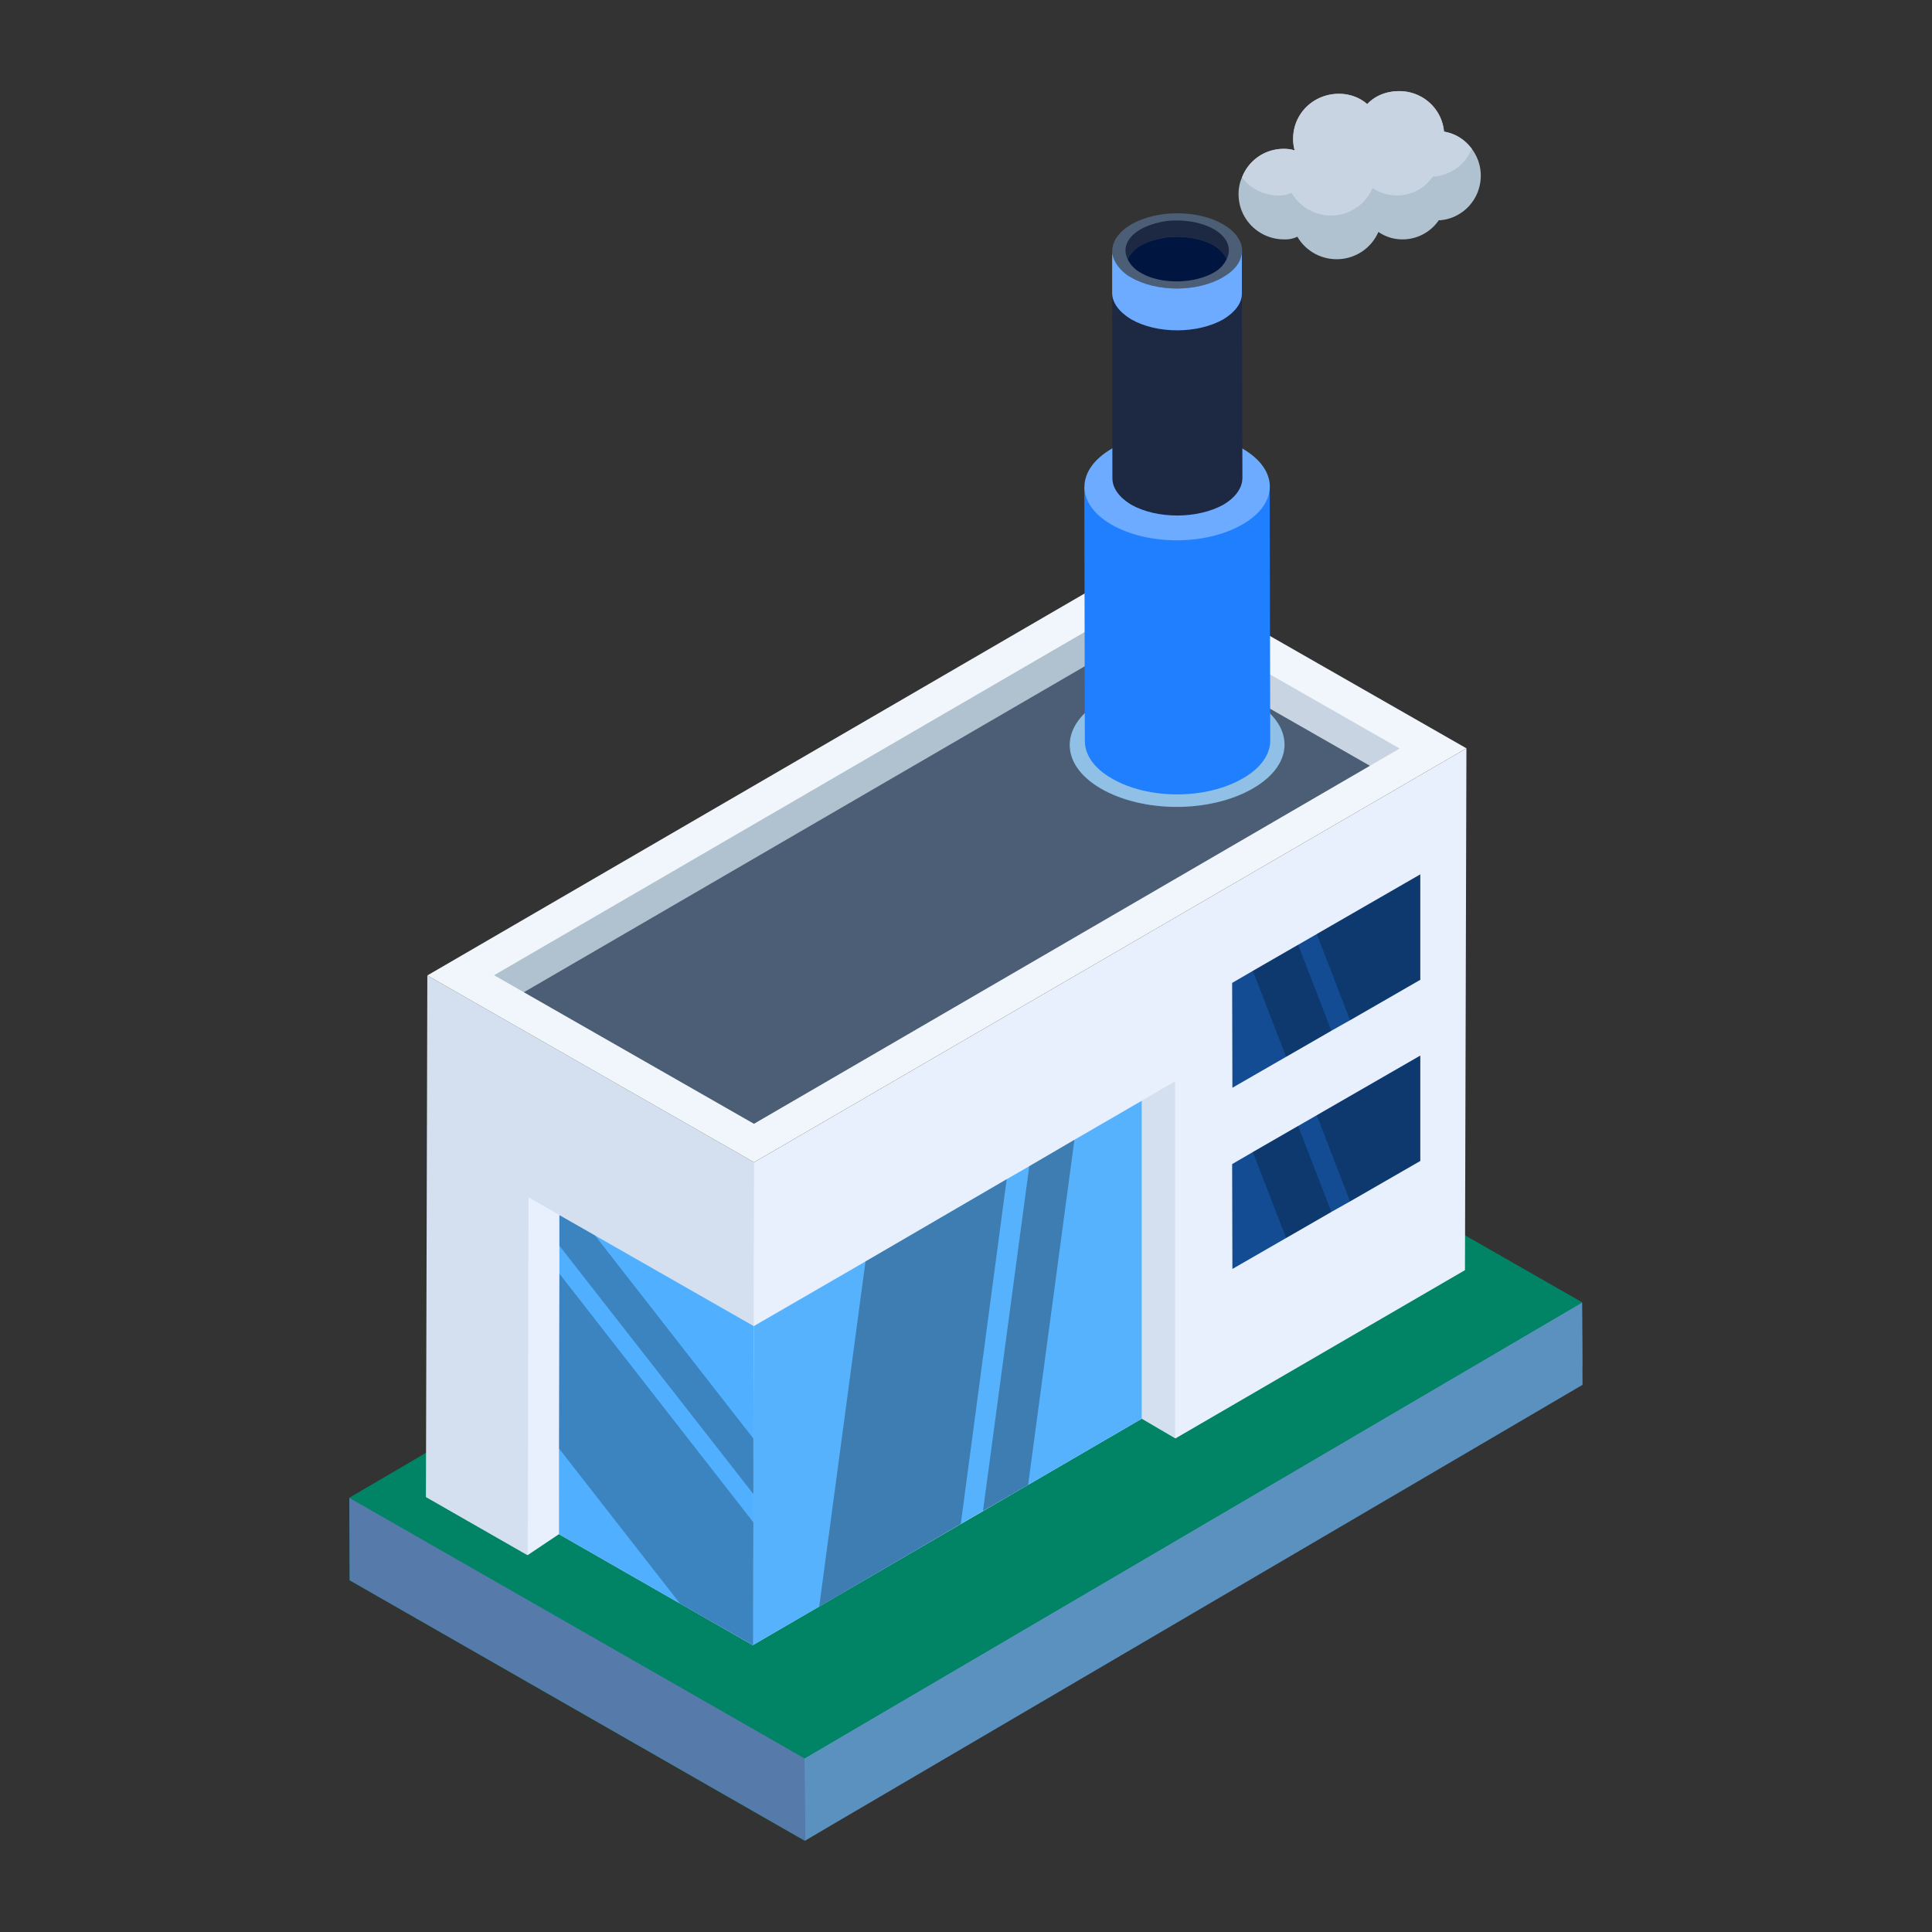 <svg xmlns="http://www.w3.org/2000/svg" viewBox="0 0 53 53" id="FactoryBuilding"><rect x="0" y="0" width="53" height="53" fill="#333333" stroke="none"/><path fill="#018365" d="M43.418 37.464 22.079 50.5 9.592 43.353l-.01-2.261 21.33-12.503 12.487 7.138z" class="colordba660 svgShape"></path><path fill="#5a91bf" d="M22.069 48.237 43.402 35.73l.011 2.26L22.08 50.496z" class="colorbf7d5a svgShape"></path><path fill="#018365" d="m9.583 41.091 21.333-12.506 12.486 7.145-21.333 12.507z" class="colordba660 svgShape"></path><path fill="#567baa" d="m22.069 48.237.011 2.259-12.487-7.145-.01-2.26z" class="coloraa6256 svgShape"></path><path fill="#e7f0fc" d="m40.228 20.528-.04 14.316L20.648 46.2c-2.131-6.56-7.309-15.66.04-14.316l19.541-11.356z" class="colore9e7fc svgShape"></path><path fill="#d4e0f0" d="M20.686 31.884 20.647 46.2l-8.963-5.131.039-14.31z" class="colordedffb svgShape"></path><path fill="#f1f6fc" d="M40.228 20.528 20.686 31.884l-8.963-5.125 19.542-11.356z" class="colorf3f1fc svgShape"></path><path fill="#b0c1cf" d="m13.554 26.753.815.466 16.899-9.821v-.939z" class="colorb0b8cf svgShape"></path><path fill="#c9d4e2" d="M31.268 16.459v.939l6.314 3.609.815-.473z" class="colorc9cee2 svgShape"></path><path fill="#4c5e75" d="m37.582 21.007-6.314-3.609-16.899 9.821 6.314 3.61z" class="color4c5c75 svgShape"></path><path fill="#91c0e7" d="M30.223 19.219c-1.17.675-1.16 1.754-.03 2.41 1.162.676 3.009.676 4.178 0 1.154-.665 1.16-1.735-.002-2.41-1.13-.657-2.993-.666-4.146 0z" class="color9ea9c9 svgShape"></path><path fill="#1f7ffe" d="M34.846 20.317c0 .374-.25.749-.749 1.035-1.012.587-2.605.587-3.603 0-.491-.28-.734-.653-.734-1.028l-.014-6.964 5.085-.014.015 6.971z" class="colorfebc1f svgShape"></path><path fill="#6cabff" d="M30.506 12.304c-1.01.583-1 1.514-.026 2.081 1.003.583 2.597.583 3.607 0 .995-.575 1-1.498-.003-2.08-.975-.567-2.582-.575-3.578 0z" class="colorffd06c svgShape"></path><path fill="#1d2943" d="M34.083 13.104c0 .271-.176.535-.521.74-.712.397-1.828.397-2.532 0-.338-.205-.514-.462-.514-.726l-.007-6.223 3.56-.015v1.197l.014 5.027z" class="color1d2943 svgShape"></path><path fill="#4c5e75" d="M31.042 6.152c-.707.408-.701 1.06-.018 1.458.703.408 1.82.408 2.527 0 .698-.403.701-1.05-.002-1.458-.683-.398-1.81-.403-2.507 0z" class="color4c5c75 svgShape"></path><path fill="#1d2943" d="M33.308 6.74c-.355-.204-.85-.28-1.308-.23a2.127 2.127 0 0 0-.71.23.841.841 0 0 0-.355.371c-.14-.282-.036-.594.354-.82.203-.114.457-.19.711-.228.457-.05.953.025 1.308.229.38.224.48.533.344.814a.836.836 0 0 0-.344-.367z" class="color1d2943 svgShape"></path><path fill="#001540" d="M33.308 7.472c-.533.305-1.359.33-1.917.064-.038-.026-.076-.038-.115-.064a.838.838 0 0 1-.341-.36.841.841 0 0 1 .354-.373c.203-.114.457-.19.711-.228.457-.051.953.025 1.308.228.18.106.28.234.344.367a.836.836 0 0 1-.344.366z" class="color111d33 svgShape"></path><path fill="#6cabff" d="M34.068 6.88v1.197c-.007.242-.183.484-.506.682-.712.404-1.828.404-2.532 0-.338-.205-.521-.462-.521-.726V6.895c.007.235.19.529.514.712.704.41 1.82.41 2.524 0 .352-.205.521-.455.521-.727z" class="colorffd06c svgShape"></path><path fill="#b0c1cf" d="M40.622 4.817c0 .668-.522 1.198-1.154 1.227-.218.32-.588.523-.995.523-.247 0-.465-.073-.66-.204a1.246 1.246 0 0 1-1.141.748c-.465 0-.864-.247-1.082-.617a.775.775 0 0 1-.363.073c-.69 0-1.25-.552-1.25-1.242 0-.16.03-.32.095-.458a1.22 1.22 0 0 1 1.155-.784c.102 0 .203.015.29.044a1.133 1.133 0 0 1-.043-.32c0-.69.559-1.234 1.256-1.234.283 0 .56.094.777.283.218-.233.53-.356.879-.356.632 0 1.169.472 1.227 1.111.312.05.58.225.762.472.153.203.247.458.247.734z" class="colorb0b8cf svgShape"></path><path fill="#c9d4e2" d="M40.375 4.083a1.22 1.22 0 0 1-1.067.763 1.2 1.2 0 0 1-1.656.312c-.188.45-.631.755-1.14.755-.457 0-.864-.247-1.082-.624a.746.746 0 0 1-.356.072c-.414 0-.777-.189-1.002-.494a1.22 1.22 0 0 1 1.155-.784c.102 0 .203.015.29.044a1.133 1.133 0 0 1-.043-.32c0-.69.559-1.234 1.256-1.234.283 0 .56.094.777.283.218-.233.53-.356.879-.356.632 0 1.169.472 1.227 1.111.312.05.58.225.762.472z" class="colorc9cee2 svgShape"></path><path fill="#d4e0f0" d="m32.235 29.662-.914.535v8.722l.914.536z" class="colordedffb svgShape"></path><path fill="#018365" d="m31.321 38.919-10.674 6.214v1.118l11.661-6.762-.073-.034z" class="colordba660 svgShape"></path><path fill="#57b2fe" d="M31.321 30.197v8.722l-3.117 1.816-1.238.714-.609.357-3.884 2.267-1.826 1.06.031-8.754 3.065-1.774 3.873-2.256.62-.357 1.238-.724z" class="color57b3fe svgShape"></path><path fill="#e7f0fc" d="m15.333 42.087.018-8.754-.854-.488-.019 9.817.855-.575z" class="colore9e7fc svgShape"></path><path fill="#018365" d="m15.333 42.087-.928.622 6.254 3.538.002-1.109z" class="colordba660 svgShape"></path><path fill="#50b0ff" d="m20.678 36.379-.01 3.086v2.299l-.011 3.369-2.004-1.144-3.317-1.9v-2.351l.01-4.797v-1.606l.977.557z" class="color5094ff svgShape"></path><g fill="#ffffff" opacity=".3" class="colorffffff svgShape"><path d="m27.616 32.349-1.259 9.457-3.884 2.267 1.27-9.468zM29.474 31.268l-1.27 9.467-1.238.714 1.27-9.457z" fill="#000000" class="color000000 svgShape"></path></g><g fill="#ffffff" opacity=".25" class="colorffffff svgShape"><path d="m20.668 41.764-.011 3.369-2.004-1.144-3.317-4.251.01-4.797zM20.668 39.465v1.522l-5.322-6.812v-.84l.977.557z" fill="#000000" class="color000000 svgShape"></path></g><path fill="#134c93" d="m38.962 23.987-4.593 2.647-.568.33.007 2.876 2.715-1.564.512-.288 1.927-1.11v-2.89z" class="color423d9b svgShape"></path><g fill="#ffffff" opacity=".25" class="colorffffff svgShape"><path d="m38.962 23.987-2.839 1.636.912 2.365 1.927-1.11zM34.369 26.634l.912 2.357 1.242-.715-.912-2.358z" fill="#000000" class="color000000 svgShape"></path></g><path fill="#134c93" d="m38.962 28.958-4.593 2.646-.568.33.007 2.877 2.715-1.565.512-.288 1.927-1.11v-2.89z" class="color423d9b svgShape"></path><g fill="#ffffff" opacity=".25" class="colorffffff svgShape"><path d="m38.962 28.958-2.839 1.636.912 2.364 1.927-1.11zM34.369 31.604l.912 2.358 1.242-.716-.912-2.358z" fill="#000000" class="color000000 svgShape"></path></g></svg>